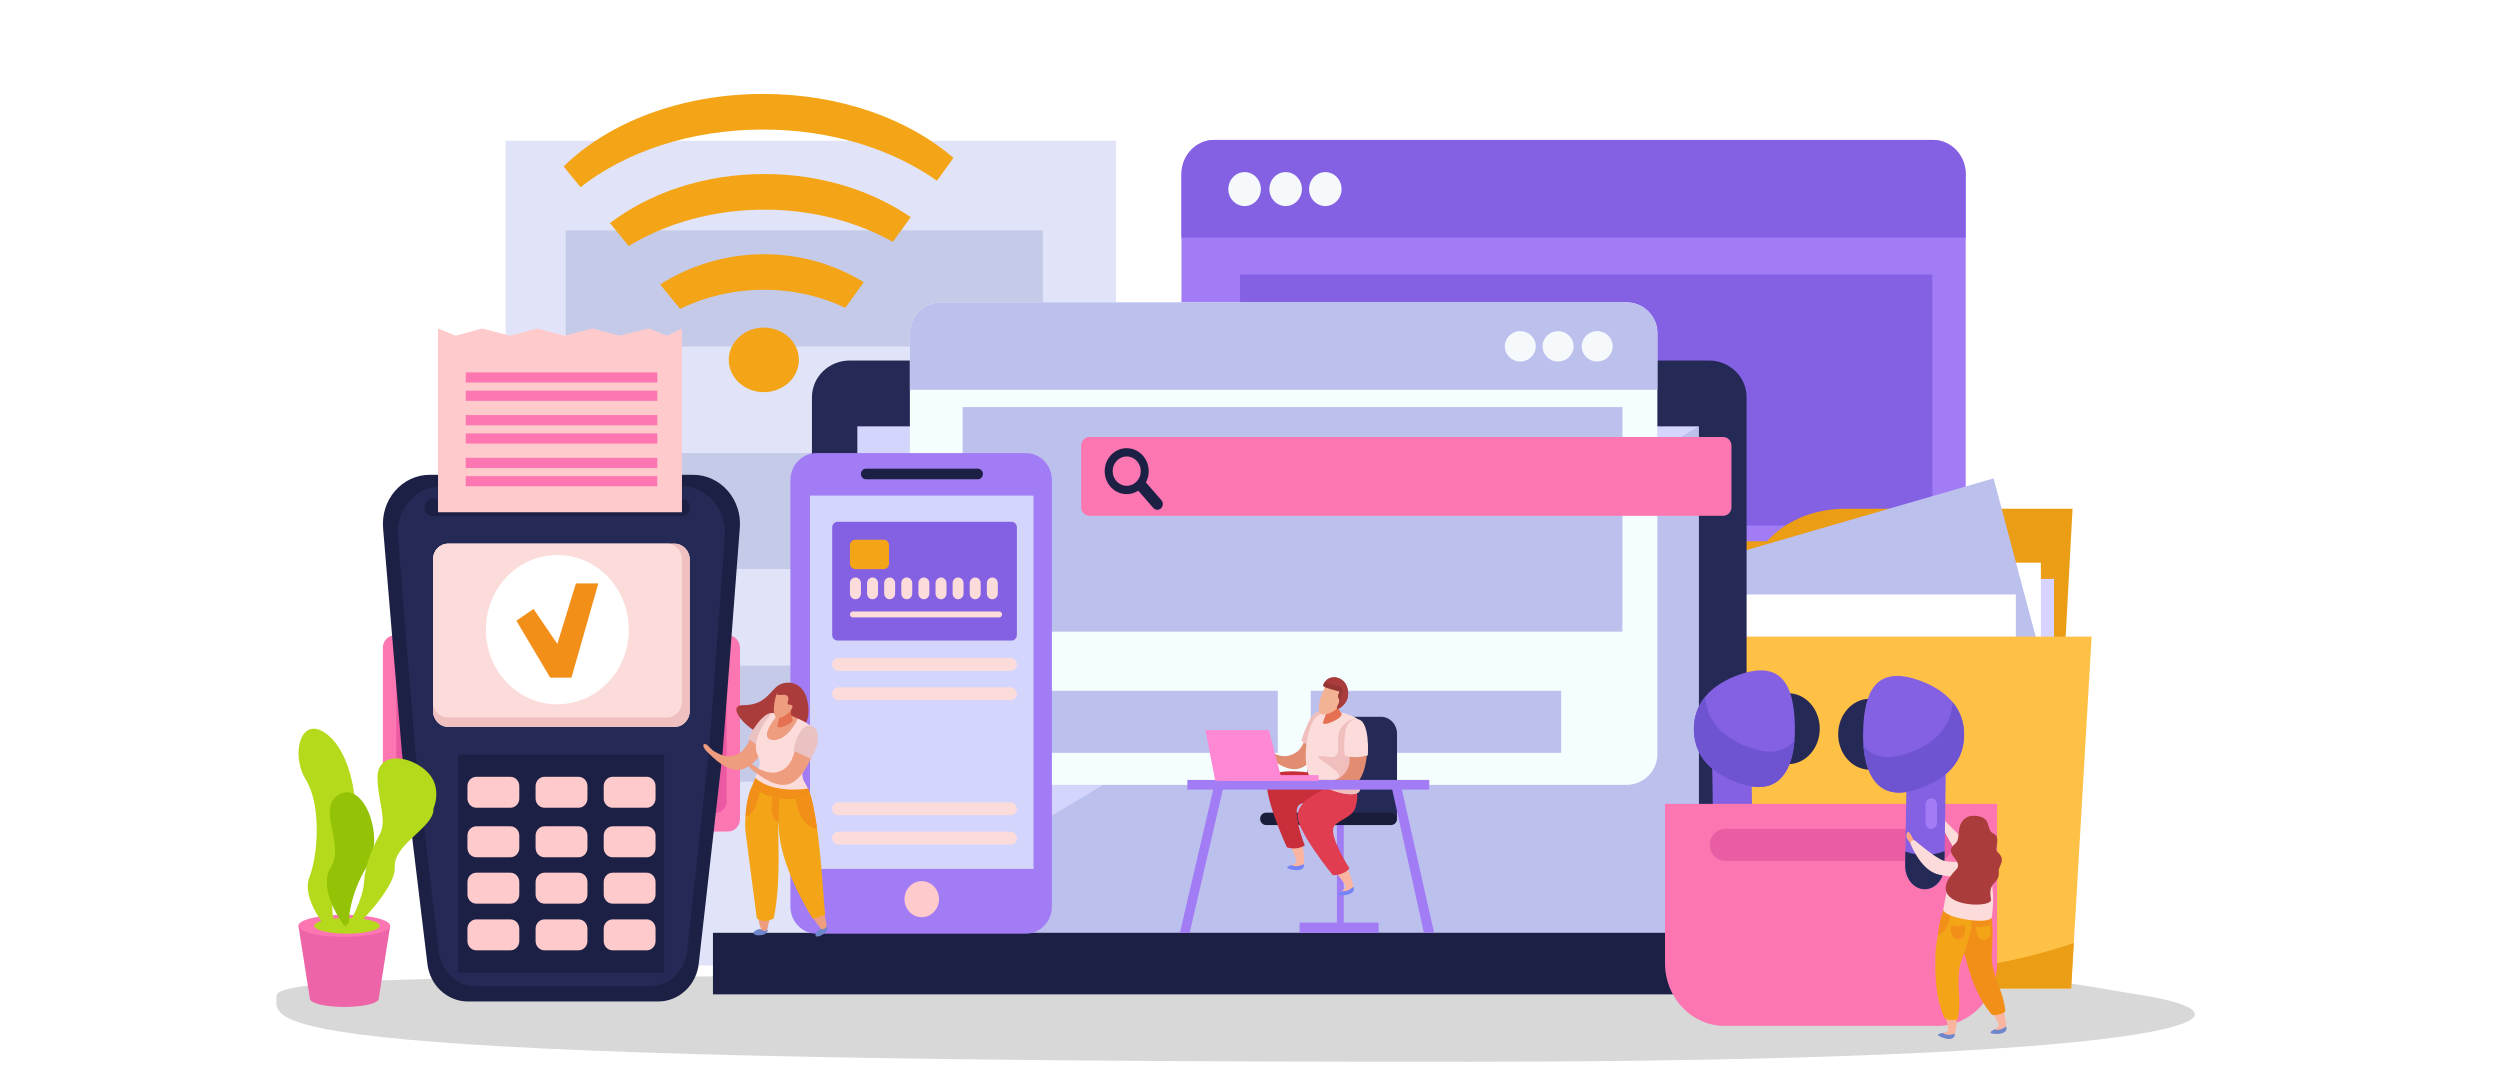 <?xml version="1.0" encoding="UTF-8"?>
<svg xmlns="http://www.w3.org/2000/svg" viewBox="0 0 890 381">
  <defs>
    <style>
      .cls-1 {
        fill: #fff;
      }

      .cls-2 {
        fill: #e67052;
      }

      .cls-3 {
        fill: #d8d8d8;
      }

      .cls-4 {
        fill: #b5d91b;
      }

      .cls-5 {
        fill: #f5feff;
      }

      .cls-6 {
        fill: #c4cae8;
      }

      .cls-7 {
        mix-blend-mode: overlay;
        opacity: .2;
      }

      .cls-8 {
        fill: #fcdcda;
      }

      .cls-9 {
        fill: #fc76b2;
      }

      .cls-10 {
        fill: #d3d5fd;
      }

      .cls-11 {
        fill: #d7d4ff;
      }

      .cls-12 {
        fill: #fe88d4;
      }

      .cls-13 {
        fill: #94c207;
      }

      .cls-14 {
        fill: #ffcacb;
      }

      .cls-15 {
        fill: #7585f8;
      }

      .cls-16 {
        fill: #eac2c1;
      }

      .cls-17 {
        fill: #bcc0ed;
      }

      .cls-18 {
        fill: #ea59a2;
      }

      .cls-19 {
        fill: #ea9d15;
      }

      .cls-20 {
        fill: #8461e2;
      }

      .cls-21 {
        fill: #efbebd;
      }

      .cls-22 {
        fill: #efc0bf;
      }

      .cls-23 {
        fill: #f28f19;
      }

      .cls-24 {
        fill: #e03d51;
      }

      .cls-25 {
        fill: #e1e4f9;
      }

      .cls-26 {
        fill: #f3b294;
      }

      .cls-27 {
        fill: #a27cf5;
      }

      .cls-28 {
        fill: #6e86cc;
      }

      .cls-29 {
        fill: #191d3a;
      }

      .cls-30 {
        fill: #f9b5a0;
      }

      .cls-31 {
        fill: none;
        isolation: isolate;
      }

      .cls-32 {
        fill: #e28c71;
      }

      .cls-33 {
        fill: #ffaa83;
      }

      .cls-34 {
        fill: #aa3c3c;
      }

      .cls-35 {
        fill: #252956;
      }

      .cls-36 {
        fill: #ed64a9;
      }

      .cls-37 {
        fill: #fec045;
      }

      .cls-38 {
        fill: #6f54d1;
      }

      .cls-39 {
        fill: #c92f3b;
      }

      .cls-40 {
        fill: #ee9d7f;
      }

      .cls-41 {
        fill: #1b2044;
      }

      .cls-42 {
        fill: #963734;
      }

      .cls-43 {
        fill: #f4a517;
      }

      .cls-44 {
        fill: #f5f9fc;
      }

      .cls-45 {
        fill: #e85da3;
      }
    </style>
  </defs>
  <g class="cls-31">
    <g id="Capa_1" data-name="Capa 1">
      <rect class="cls-1" width="890" height="381"></rect>
      <g>
        <g>
          <g>
            <path class="cls-27" d="m699.79,229.63c0,6.73-5.22,12.19-11.65,12.19h-255.89c-6.44,0-11.65-5.46-11.65-12.19V61.99c0-6.72,5.21-12.17,11.65-12.17h255.89c6.43,0,11.65,5.45,11.65,12.17v167.65Z"></path>
            <path class="cls-20" d="m688.14,49.82h-255.89c-6.44,0-11.65,5.45-11.65,12.17v22.62h279.19v-22.62c0-6.72-5.22-12.17-11.65-12.17Z"></path>
            <path class="cls-44" d="m448.86,67.32c0,3.33-2.59,6.04-5.78,6.04s-5.79-2.71-5.79-6.04,2.59-6.05,5.79-6.05,5.78,2.71,5.78,6.05Z"></path>
            <path class="cls-44" d="m463.48,67.32c0,3.33-2.58,6.04-5.79,6.04s-5.79-2.71-5.79-6.04,2.6-6.05,5.79-6.05,5.79,2.71,5.79,6.05Z"></path>
            <path class="cls-44" d="m477.59,67.32c0,3.33-2.59,6.04-5.78,6.04s-5.78-2.71-5.78-6.04,2.59-6.05,5.78-6.05,5.78,2.71,5.78,6.05Z"></path>
          </g>
          <rect class="cls-20" x="464.36" y="199.84" width="93.52" height="24.7"></rect>
          <rect class="cls-20" x="570.19" y="199.84" width="93.52" height="24.7"></rect>
          <rect class="cls-20" x="441.47" y="97.75" width="246.44" height="89.36"></rect>
        </g>
        <g>
          <rect class="cls-25" x="180.02" y="50.11" width="217.28" height="293.61"></rect>
          <rect class="cls-6" x="201.41" y="82.03" width="169.83" height="41.32"></rect>
          <rect class="cls-6" x="201.41" y="236.97" width="170.78" height="41.32"></rect>
          <rect class="cls-6" x="201.41" y="161.27" width="170.78" height="41.31"></rect>
        </g>
        <path class="cls-3" d="m760.83,353.99c55.31,8.64,6.24,23.85-237.62,24-442.1.27-424.76-13.45-424.76-23.51s166.51-5.1,410.36-8.26c214.7-2.79,219.16,2.64,252.01,7.78Z"></path>
        <g>
          <path class="cls-1" d="m398.69,275.06h.56v2.09h.98v.49h-1.55v-2.59Z"></path>
          <path class="cls-1" d="m402.76,276.32c0,.85-.49,1.36-1.21,1.36s-1.16-.58-1.16-1.31c0-.77.47-1.35,1.2-1.35s1.17.59,1.17,1.31Zm-1.79.03c0,.51.23.86.6.86s.59-.37.59-.88c0-.46-.21-.86-.6-.86s-.6.38-.6.88Z"></path>
          <path class="cls-1" d="m403.72,276.98l-.18.66h-.58l.76-2.59h.73l.77,2.59h-.6l-.19-.66h-.71Zm.63-.44l-.15-.55c-.04-.15-.09-.34-.12-.5h0c-.04.15-.07.35-.11.5l-.14.55h.55Z"></path>
          <path class="cls-1" d="m405.63,275.09c.2-.03.47-.05.76-.05.47,0,.77.09,1.01.28.26.2.42.52.42.97,0,.5-.17.84-.41,1.05-.26.23-.66.33-1.14.33-.29,0-.5-.02-.64-.04v-2.54Zm.56,2.11s.13.01.19.01c.51,0,.84-.29.84-.91,0-.54-.3-.82-.78-.82-.13,0-.21.01-.25.02v1.69Z"></path>
          <path class="cls-1" d="m408.82,275.06v2.59h-.56v-2.59h.56Z"></path>
          <path class="cls-1" d="m409.38,277.64v-2.59h.65l.51.95c.15.27.29.59.41.89h0c-.04-.34-.05-.69-.05-1.08v-.76h.52v2.59h-.59l-.53-1c-.15-.27-.31-.61-.43-.91h-.01c.02.35.02.71.02,1.13v.78h-.52Z"></path>
          <path class="cls-1" d="m414.05,277.52c-.17.06-.5.15-.83.15-.45,0-.78-.12-1-.35-.23-.22-.35-.56-.35-.94,0-.86.6-1.35,1.41-1.35.32,0,.56.07.68.13l-.12.47c-.13-.06-.3-.11-.58-.11-.47,0-.82.28-.82.84s.32.85.78.85c.13,0,.23-.02.28-.04v-.54h-.38v-.46h.92v1.36Z"></path>
          <path class="cls-1" d="m414.47,277.33c0-.21.14-.36.33-.36s.33.15.33.36-.13.35-.33.35-.33-.15-.33-.35Z"></path>
          <path class="cls-1" d="m415.42,277.33c0-.21.14-.36.33-.36s.33.15.33.36-.13.35-.33.35c-.19,0-.33-.15-.33-.35Z"></path>
          <path class="cls-1" d="m416.38,277.33c0-.21.14-.36.33-.36s.33.15.33.36-.13.35-.33.35-.33-.15-.33-.35Z"></path>
        </g>
        <g>
          <polygon class="cls-19" points="729.65 317.93 500.82 317.93 493.82 192.68 736.65 192.68 729.65 317.93"></polygon>
          <path class="cls-19" d="m622.35,209.54c0,15.7,15.4,28.43,34.41,28.43l77.97.72,3.1-57.57h-81.07c-19,0-34.41,12.73-34.41,28.42Z"></path>
          <rect class="cls-11" x="499.24" y="206.09" width="231.99" height="98.91"></rect>
          <polygon class="cls-11" points="496.21 310.55 714.78 310.55 714.78 211.63 490.1 209.91 496.21 310.55"></polygon>
          <rect class="cls-1" x="499.02" y="200.31" width="227.53" height="98.91"></rect>
          <polygon class="cls-17" points="515.85 329.25 735.07 265.59 709.72 170.29 490.49 233.95 515.85 329.25"></polygon>
          <rect class="cls-1" x="500.64" y="211.63" width="216.99" height="98.91"></rect>
          <path class="cls-37" d="m491.4,226.64l-1.29-23.13h84.55c17.53,0,32.11,9.96,35.25,23.13h134.71l-7.29,125.25h-238.71l-5.29-90.8h0v-.09s-2-34.36-2-34.36h.08Z"></path>
          <path class="cls-19" d="m490.1,203.52h13.18c-.34,3.42-.56,6.87-.56,10.35,0,73.27,75.56,132.67,168.77,132.67,23.73,0,46.29-3.86,66.77-10.81l-.94,16.17h-238.71l-5.29-90.8v-.09s-2-34.36-2-34.36h.08l-1.29-23.13Z"></path>
        </g>
        <g>
          <path class="cls-35" d="m621.79,329.97c0,7.21-6.01,13.06-13.4,13.06h-305.92c-7.4,0-13.42-5.85-13.42-13.06v-188.54c0-7.23,6.01-13.08,13.42-13.08h305.92c7.4,0,13.4,5.85,13.4,13.08v188.54Z"></path>
          <rect class="cls-10" x="305.21" y="151.78" width="299.52" height="180.3"></rect>
          <polygon class="cls-17" points="604.73 332.08 305.21 332.08 604.73 151.78 604.73 151.78 604.73 332.08"></polygon>
          <rect class="cls-41" x="253.81" y="332.08" width="399.73" height="21.91"></rect>
        </g>
        <g>
          <g>
            <path class="cls-5" d="m323.92,268.53c0,6.02,4.98,10.89,11.1,10.89h243.9c6.13,0,11.1-4.87,11.1-10.89V118.53c0-6.02-4.97-10.9-11.1-10.9h-243.9c-6.13,0-11.1,4.88-11.1,10.9v150Z"></path>
            <path class="cls-17" d="m335.02,107.63h243.9c6.13,0,11.1,4.88,11.1,10.9v20.24h-266.11v-20.24c0-6.02,4.98-10.9,11.1-10.9Z"></path>
            <path class="cls-44" d="m563.1,123.3c0,2.99,2.47,5.4,5.51,5.4s5.52-2.42,5.52-5.4-2.47-5.42-5.52-5.42-5.51,2.42-5.51,5.42Z"></path>
            <path class="cls-44" d="m549.16,123.3c0,2.99,2.46,5.4,5.52,5.4s5.51-2.42,5.51-5.4-2.47-5.42-5.51-5.42-5.52,2.42-5.52,5.42Z"></path>
            <path class="cls-44" d="m535.71,123.3c0,2.99,2.47,5.4,5.51,5.4s5.51-2.42,5.51-5.4-2.47-5.42-5.51-5.42-5.51,2.42-5.51,5.42Z"></path>
          </g>
          <rect class="cls-17" x="466.63" y="245.92" width="89.13" height="22.09"></rect>
          <rect class="cls-17" x="365.76" y="245.92" width="89.14" height="22.09"></rect>
          <rect class="cls-17" x="342.69" y="144.92" width="234.89" height="79.96"></rect>
        </g>
        <g>
          <path class="cls-9" d="m616.4,180.55c0,1.69-1.32,3.07-2.94,3.07h-225.63c-1.62,0-2.94-1.38-2.94-3.07v-21.91c0-1.69,1.32-3.07,2.94-3.07h225.63c1.62,0,2.94,1.38,2.94,3.07v21.91Z"></path>
          <g>
            <path class="cls-41" d="m408.94,167.73c0,4.52-3.51,8.18-7.84,8.18s-7.83-3.66-7.83-8.18,3.51-8.18,7.83-8.18,7.84,3.66,7.84,8.18Z"></path>
            <path class="cls-41" d="m413.46,178.07c.72.84.66,2.12-.14,2.88h0c-.79.75-2.03.69-2.76-.14l-6.15-7.06c-.72-.84-.67-2.12.13-2.88h0c.79-.76,2.03-.7,2.76.14l6.16,7.06Z"></path>
            <path class="cls-9" d="m406.11,167.73c0,2.88-2.24,5.22-5,5.22s-5-2.34-5-5.22,2.24-5.23,5-5.23,5,2.34,5,5.23Z"></path>
          </g>
        </g>
        <g>
          <g>
            <rect class="cls-27" x="475.94" y="290.9" width="2.43" height="38.74"></rect>
            <path class="cls-35" d="m491.57,255.17h-20.41c-3.19,0-5.78,2.7-5.78,6.03v29.7h31.96v-29.7c0-3.33-2.58-6.03-5.78-6.03Z"></path>
            <path class="cls-29" d="m497.35,291.51c0,1.22-.95,2.21-2.12,2.21h-44.51c-1.17,0-2.12-.99-2.12-2.21h0c0-1.22.95-2.21,2.12-2.21h44.51c1.17,0,2.12.99,2.12,2.21h0Z"></path>
            <rect class="cls-27" x="462.65" y="328.44" width="28.11" height="3.65"></rect>
          </g>
          <path class="cls-32" d="m471.39,253.69c-.8-.31-3.37-.3-4.55,1.92-1.58,2.98-1.67,9.9-5.52,12.31-3.86,2.41-6.51.85-8.41.05-1.9-.8-2.3-2.06-3.45-2.39-1.16-.33-1.48,1.11,1.27,3.16,1.31.98,7.27,6.64,12.37,4.67,6.69-2.59,13.07-17.91,8.29-19.71Z"></path>
          <g>
            <g>
              <path class="cls-30" d="m455.21,291.96c1.85,4.91,5.61,11.13,6.32,14.57.12.54.07.76-1.64,1.45-1.72.68.11,1.57,3.16,1.26,3.05-.32-.31-14.89-2.59-21.67-1.99-5.92-7.4-1.3-5.25,4.39Z"></path>
              <path class="cls-15" d="m464.2,307.64s-2.54,1.38-4.31.33c0,0-2.96.68-.99,1.34,1.97.66,5.68,1.04,5.29-1.67Z"></path>
            </g>
            <path class="cls-39" d="m473.34,276.19s-20.05-4.39-22.07,1.36c-1.8,5.16,6.86,24.1,6.86,24.1,0,0,3.39,1.25,6.37-.69,0,0-4.61-11.69-2.17-14.24,2.91-3.05,16.29,2.67,16.29,2.67l-3.24-10.12-2.03-3.07Z"></path>
          </g>
          <g>
            <path class="cls-30" d="m469.26,302.96c2.99,4.24,8.16,9.24,9.7,12.38.24.5.25.72-1.23,1.83-1.49,1.12.49,1.5,3.35.37,2.88-1.13-3.96-14.31-7.83-20.24-3.39-5.18-7.47.73-4,5.65Z"></path>
            <path class="cls-15" d="m481.81,315.7s-2.13,2.02-4.08,1.48c0,0-2.69,1.46-.63,1.57,2.07.11,5.75-.52,4.71-3.05Z"></path>
          </g>
          <path class="cls-24" d="m473.23,280.35s-10.81,3.66-11.34,9.75c-.47,5.47,12.57,21.44,12.57,21.44,0,0,3.58.3,5.97-2.39,0,0-7.06-10.91-5.69-14.58.96-2.56,6.81-3.35,7.87-7.31,2.5-9.4-3.78-7.99-3.78-7.99l-5.6,1.07Z"></path>
          <path class="cls-21" d="m471.71,253.3s-3.13-1.6-5.55,3.19c-2.42,4.79-2.83,7.23-2.83,7.23,0,0,2.41,2.5,7.69,3.1,0,0,5.4-11.92.69-13.52Z"></path>
          <path class="cls-8" d="m484.04,279.95s.02,0,.02-.01c0,0-.02,0-.02.01-.03-.15-.06-.29-.08-.44h0c-.88-5.82-1.66-9.52.64-14.99,3.31-7.84-2.55-9.52-6.1-10.63-3.55-1.11-9.57-1.75-11.89,4.68-1.68,4.64-2.42,11.21-1.13,16.19,1.46,5.65,20.46,11.66,18.57,5.19Z"></path>
          <path class="cls-2" d="m477.2,248.88s-1.72,2.85.13,4.72c1.9,1.91-6.74,5.38-6.33,3.64.52-2.24,1.8-3.45,1.03-6.21l5.17-2.15Z"></path>
          <path class="cls-26" d="m473.27,242.57c-2.06,1.59-5,9.37-3.26,11.39.77.87,4.36.45,6.98-2.8,1.07-1.33,2.52-3.9,1.43-6.82-.49-1.32-2.75-3.62-5.15-1.77Z"></path>
          <path class="cls-42" d="m471.26,243.3c-.52.96-.43,1.21,2.42,2.03,2.85.84,3.37.7,2.98,1.38-1.12,2.01,1,1.86-.35,4.26-1.36,2.4,1.26,1.17,2.57-.77.26-.39,1.71-2.27.67-5.6-1.23-3.89-6.35-4.8-8.3-1.3Z"></path>
          <path class="cls-34" d="m479.56,244.6c1.13,3.09-.41,5.21-.67,5.6-.98,1.44-2.68,2.52-2.91,1.94-.28-.71,1.61-.72,1.3-2.57-.32-1.84.85-2.09.77-3.67-.09-1.59-1.23-1.43-4.44-2.38-1.31-.38-1.49-.95-1.27-1.49,2.33-1.89,6.03-.69,7.23,2.56Z"></path>
          <path class="cls-21" d="m483.95,279.51c.03.15.05.29.08.44,0-.01.02-.01.02-.01,0,0-.02,0-.02.01,1.46,5-9.56,2.54-15.31-1.44-.39-1.93,4.47-.34,6.79-1.07,5.35-1.7-8.87-8.07-5.92-8.27,3.18-.21,6.94,2.01,6.78-2.82-.15-4.82.07-6.7,2.5-8.82,4.96-4.32,7.39,1.66,6.38,4.95-.16.63-.36,1.3-.68,2.04-2.3,5.47-1.51,9.17-.64,14.99Z"></path>
          <path class="cls-32" d="m482.51,256.8c-.86.1-3.16,1.28-3.28,3.82-.15,3.39,2.69,9.65.24,13.59-2.46,3.94-5.47,3.77-7.52,3.92-2.05.15-2.94-.78-4.12-.55-1.18.23-.86,1.68,2.47,2.25,1.6.27,9.33,2.61,13.08-1.52,4.9-5.41,4.16-22.1-.89-21.52Z"></path>
          <g>
            <rect class="cls-27" x="422.69" y="277.65" width="86.13" height="3.45"></rect>
            <polygon class="cls-27" points="423.52 332.08 420.04 332.08 432.62 278 435.85 278.83 423.52 332.08"></polygon>
            <polygon class="cls-27" points="510.55 332.08 506.91 332.08 495.11 278.74 498.36 277.95 510.55 332.08"></polygon>
          </g>
          <g>
            <rect class="cls-12" x="436.02" y="275.94" width="33.42" height="2.06"></rect>
            <polygon class="cls-12" points="456.43 278 432.63 278 429.13 259.93 451.73 259.93 456.43 278"></polygon>
          </g>
          <path class="cls-8" d="m482.9,256.05s-3.47-.31-4.06,5.07c-.59,5.38-.13,7.81-.13,7.81,0,0,3.11,1.42,8.25-.02,0,0,.89-13.15-4.05-12.86Z"></path>
        </g>
        <g>
          <path class="cls-9" d="m263.43,291.58c0,2.45-1.9,4.44-4.24,4.44h-118.64c-2.34,0-4.24-1.99-4.24-4.44v-60.98c0-2.45,1.9-4.43,4.24-4.43h118.64c2.34,0,4.24,1.98,4.24,4.43v60.98Z"></path>
          <path class="cls-18" d="m258.65,285.29c0,2.26-1.76,4.1-3.92,4.1h-109.73c-2.17,0-3.92-1.84-3.92-4.1v-56.4c0-2.26,1.75-4.1,3.92-4.1h109.73c2.16,0,3.92,1.83,3.92,4.1v56.4Z"></path>
          <path class="cls-41" d="m136.4,188.34l6.69,79.61,9.04,74.99c.78,7.73,7.03,13.59,14.46,13.59h67.71c7.48,0,13.75-5.93,14.48-13.71l8.47-74.88,6.1-79.75c.97-10.27-6.76-19.17-16.63-19.17h-93.69c-9.93,0-17.67,8.99-16.62,19.31h0Z"></path>
          <path class="cls-35" d="m141.67,191.45l6.13,75.59,8.29,71.21c.72,7.34,6.44,12.91,13.26,12.91h62.07c6.86,0,12.6-5.63,13.27-13.02l7.76-71.09,5.59-75.72c.89-9.75-6.19-18.2-15.25-18.2h-85.89c-9.1,0-16.2,8.54-15.24,18.33h0Z"></path>
          <path class="cls-8" d="m245.55,253.1c0,3.14-2.41,5.68-5.38,5.68h-80.62c-2.97,0-5.38-2.54-5.38-5.68v-53.88c0-3.13,2.4-5.67,5.38-5.67h80.62c2.97,0,5.38,2.54,5.38,5.67v53.88Z"></path>
          <path class="cls-22" d="m245.55,253.1c0,3.14-2.41,5.68-5.38,5.68h-80.62c-2.97,0-5.38-2.54-5.38-5.68v-53.88c0-3.13,2.4-5.67,5.38-5.67h80.62c2.97,0,5.38,2.54,5.38,5.67v53.88Z"></path>
          <path class="cls-8" d="m242.72,250.01c0,2.97-2.33,5.38-5.21,5.38h-78.12c-2.88,0-5.21-2.41-5.21-5.38v-51.08c0-2.97,2.33-5.37,5.21-5.37h78.12c2.88,0,5.21,2.4,5.21,5.37v51.08Z"></path>
          <path class="cls-41" d="m245.71,180.67c0,1.73-1.33,3.12-2.98,3.12h-88.63c-1.65,0-2.98-1.4-2.98-3.12h0c0-1.72,1.34-3.12,2.98-3.12h88.63c1.65,0,2.98,1.4,2.98,3.12h0Z"></path>
          <polygon class="cls-14" points="242.72 182.32 155.95 182.32 155.95 116.99 162.27 119.58 171.56 116.99 181.63 119.58 191.29 116.99 200.98 119.58 210.89 116.99 220.49 119.58 230.86 116.99 237.68 119.58 242.72 116.99 242.72 182.32"></polygon>
          <polygon class="cls-14" points="242.72 182.32 155.95 182.32 155.95 116.99 162.27 119.58 171.56 116.99 181.63 119.58 191.29 116.99 200.98 119.58 210.89 116.99 220.49 119.58 230.86 116.99 237.68 119.58 242.72 116.99 242.72 182.32"></polygon>
          <rect class="cls-9" x="165.8" y="132.57" width="68.2" height="3.62"></rect>
          <rect class="cls-9" x="165.8" y="139.08" width="68.2" height="3.62"></rect>
          <rect class="cls-9" x="165.8" y="147.77" width="68.2" height="3.63"></rect>
          <rect class="cls-9" x="165.8" y="154.29" width="68.2" height="3.62"></rect>
          <rect class="cls-9" x="165.8" y="162.98" width="68.2" height="3.62"></rect>
          <rect class="cls-9" x="165.8" y="169.5" width="68.2" height="3.62"></rect>
          <rect class="cls-41" x="163.11" y="268.64" width="73.33" height="77.58"></rect>
          <g>
            <path class="cls-14" d="m184.87,284.25c0,1.83-1.42,3.31-3.16,3.31h-12.13c-1.75,0-3.17-1.48-3.17-3.31v-4.41c0-1.82,1.41-3.3,3.17-3.3h12.13c1.74,0,3.16,1.49,3.16,3.3v4.41Z"></path>
            <path class="cls-14" d="m209.13,284.25c0,1.83-1.42,3.31-3.17,3.31h-12.12c-1.75,0-3.17-1.48-3.17-3.31v-4.41c0-1.82,1.42-3.3,3.17-3.3h12.12c1.75,0,3.17,1.49,3.17,3.3v4.41Z"></path>
            <path class="cls-14" d="m233.38,284.25c0,1.83-1.42,3.31-3.16,3.31h-12.13c-1.75,0-3.17-1.48-3.17-3.31v-4.41c0-1.82,1.42-3.3,3.17-3.3h12.13c1.75,0,3.16,1.49,3.16,3.3v4.41Z"></path>
            <path class="cls-14" d="m184.87,301.88c0,1.82-1.42,3.31-3.16,3.31h-12.13c-1.75,0-3.17-1.48-3.17-3.31v-4.41c0-1.83,1.41-3.31,3.17-3.31h12.13c1.74,0,3.16,1.48,3.16,3.31v4.41Z"></path>
            <path class="cls-14" d="m209.13,301.88c0,1.82-1.42,3.31-3.17,3.31h-12.12c-1.75,0-3.17-1.48-3.17-3.31v-4.41c0-1.83,1.42-3.31,3.17-3.31h12.12c1.75,0,3.17,1.48,3.17,3.31v4.41Z"></path>
            <path class="cls-14" d="m233.38,301.88c0,1.82-1.42,3.31-3.16,3.31h-12.13c-1.75,0-3.17-1.48-3.17-3.31v-4.41c0-1.83,1.42-3.31,3.17-3.31h12.13c1.75,0,3.16,1.48,3.16,3.31v4.41Z"></path>
            <path class="cls-14" d="m184.87,318.4c0,1.82-1.42,3.3-3.16,3.3h-12.13c-1.75,0-3.17-1.49-3.17-3.3v-4.41c0-1.83,1.41-3.31,3.17-3.31h12.13c1.74,0,3.16,1.48,3.16,3.31v4.41Z"></path>
            <path class="cls-14" d="m209.13,318.4c0,1.82-1.42,3.3-3.17,3.3h-12.12c-1.75,0-3.17-1.49-3.17-3.3v-4.41c0-1.83,1.42-3.31,3.17-3.31h12.12c1.75,0,3.17,1.48,3.17,3.31v4.41Z"></path>
            <path class="cls-14" d="m233.38,318.4c0,1.82-1.42,3.3-3.16,3.3h-12.13c-1.75,0-3.17-1.49-3.17-3.3v-4.41c0-1.83,1.42-3.31,3.17-3.31h12.13c1.75,0,3.16,1.48,3.16,3.31v4.41Z"></path>
            <path class="cls-14" d="m184.87,335.02c0,1.82-1.42,3.3-3.16,3.3h-12.13c-1.75,0-3.17-1.48-3.17-3.3v-4.41c0-1.83,1.41-3.31,3.17-3.31h12.13c1.74,0,3.16,1.48,3.16,3.31v4.41Z"></path>
            <path class="cls-14" d="m209.13,335.02c0,1.82-1.42,3.3-3.17,3.3h-12.12c-1.75,0-3.17-1.48-3.17-3.3v-4.41c0-1.83,1.42-3.31,3.17-3.31h12.12c1.75,0,3.17,1.48,3.17,3.31v4.41Z"></path>
            <path class="cls-14" d="m233.38,335.02c0,1.82-1.42,3.3-3.16,3.3h-12.13c-1.75,0-3.17-1.48-3.17-3.3v-4.41c0-1.83,1.42-3.31,3.17-3.31h12.13c1.75,0,3.16,1.48,3.16,3.31v4.41Z"></path>
          </g>
          <path class="cls-7" d="m180.69,325.83c-10.96,0-21.48-1.94-31.29-5.46l2.72,22.58c.78,7.73,7.03,13.59,14.46,13.59h67.71c7.48,0,13.75-5.93,14.48-13.71l6.04-53.44c-17.65,22.26-44.3,36.44-74.13,36.44Z"></path>
          <path class="cls-1" d="m223.85,224.15c0,14.68-11.39,26.58-25.44,26.58s-25.44-11.9-25.44-26.58,11.39-26.58,25.44-26.58,25.44,11.9,25.44,26.58Z"></path>
          <polygon class="cls-23" points="183.82 220.96 195.88 241.25 203.44 241.25 213 207.7 205.03 207.7 198.41 229.24 189.94 216.77 183.82 220.96"></polygon>
          <polygon class="cls-7" points="155.95 182.32 242.72 151.68 242.72 182.32 155.95 182.32"></polygon>
        </g>
        <g>
          <path class="cls-27" d="m374.48,322.71c0,5.34-4.14,9.67-9.25,9.67h-74.6c-5.1,0-9.25-4.33-9.25-9.67v-151.74c0-5.34,4.15-9.67,9.25-9.67h74.6c5.11,0,9.25,4.33,9.25,9.67v151.74Z"></path>
          <rect class="cls-10" x="288.36" y="176.43" width="79.56" height="132.9"></rect>
          <path class="cls-14" d="m334.28,320.11c0,3.54-2.75,6.41-6.14,6.41s-6.14-2.86-6.14-6.41,2.75-6.42,6.14-6.42,6.14,2.87,6.14,6.42Z"></path>
          <g>
            <g>
              <path class="cls-20" d="m362.01,226.05c0,1.09-.85,1.98-1.9,1.98h-61.95c-1.05,0-1.9-.89-1.9-1.98v-38.31c0-1.1.85-1.99,1.9-1.99h61.95c1.05,0,1.9.89,1.9,1.99v38.31Z"></path>
              <path class="cls-43" d="m316.5,200.62c0,1.09-.85,1.98-1.9,1.98h-10.12c-1.05,0-1.9-.89-1.9-1.98v-6.5c0-1.09.85-1.98,1.9-1.98h10.12c1.05,0,1.9.89,1.9,1.98v6.5Z"></path>
            </g>
            <path class="cls-8" d="m356.74,218.74c0,.58-.45,1.06-1.01,1.06h-52.12c-.56,0-1.02-.47-1.02-1.06h0c0-.58.46-1.06,1.02-1.06h52.12c.56,0,1.01.48,1.01,1.06h0Z"></path>
            <path class="cls-8" d="m306.49,211.29c0,1.13-.87,2.04-1.95,2.04h0c-1.08,0-1.96-.91-1.96-2.04v-3.67c0-1.13.87-2.04,1.96-2.04h0c1.08,0,1.95.91,1.95,2.04v3.67Z"></path>
            <path class="cls-8" d="m312.58,211.29c0,1.13-.87,2.04-1.95,2.04h0c-1.08,0-1.95-.91-1.95-2.04v-3.67c0-1.13.87-2.04,1.95-2.04h0c1.08,0,1.95.91,1.95,2.04v3.67Z"></path>
            <path class="cls-8" d="m318.67,211.29c0,1.13-.87,2.04-1.95,2.04h0c-1.08,0-1.95-.91-1.95-2.04v-3.67c0-1.13.87-2.04,1.95-2.04h0c1.08,0,1.95.91,1.95,2.04v3.67Z"></path>
            <path class="cls-8" d="m324.76,211.29c0,1.13-.88,2.04-1.95,2.04h0c-1.08,0-1.95-.91-1.95-2.04v-3.67c0-1.13.87-2.04,1.95-2.04h0c1.08,0,1.95.91,1.95,2.04v3.67Z"></path>
            <path class="cls-8" d="m330.85,211.29c0,1.13-.88,2.04-1.95,2.04h0c-1.08,0-1.95-.91-1.95-2.04v-3.67c0-1.13.87-2.04,1.95-2.04h0c1.08,0,1.95.91,1.95,2.04v3.67Z"></path>
            <path class="cls-8" d="m336.95,211.29c0,1.13-.88,2.04-1.95,2.04h0c-1.07,0-1.95-.91-1.95-2.04v-3.67c0-1.13.88-2.04,1.95-2.04h0c1.08,0,1.95.91,1.95,2.04v3.67Z"></path>
            <path class="cls-8" d="m343.03,211.29c0,1.13-.87,2.04-1.95,2.04h0c-1.08,0-1.95-.91-1.95-2.04v-3.67c0-1.13.87-2.04,1.95-2.04h0c1.08,0,1.95.91,1.95,2.04v3.67Z"></path>
            <path class="cls-8" d="m349.12,211.29c0,1.13-.88,2.04-1.95,2.04h0c-1.07,0-1.95-.91-1.95-2.04v-3.67c0-1.13.88-2.04,1.95-2.04h0c1.08,0,1.95.91,1.95,2.04v3.67Z"></path>
            <path class="cls-8" d="m355.22,211.29c0,1.13-.88,2.04-1.95,2.04h0c-1.08,0-1.95-.91-1.95-2.04v-3.67c0-1.13.88-2.04,1.95-2.04h0c1.07,0,1.95.91,1.95,2.04v3.67Z"></path>
          </g>
          <polygon class="cls-7" points="367.92 309.33 288.36 309.33 367.92 176.43 367.92 176.43 367.92 309.33"></polygon>
          <path class="cls-8" d="m362.01,236.53c0,1.26-.99,2.29-2.19,2.29h-61.37c-1.21,0-2.19-1.02-2.19-2.29h0c0-1.27.98-2.29,2.19-2.29h61.37c1.2,0,2.19,1.02,2.19,2.29h0Z"></path>
          <path class="cls-8" d="m362.01,246.98c0,1.27-.99,2.29-2.19,2.29h-61.37c-1.21,0-2.19-1.03-2.19-2.29h0c0-1.26.98-2.28,2.19-2.28h61.37c1.2,0,2.19,1.02,2.19,2.28h0Z"></path>
          <path class="cls-8" d="m362.01,287.91c0,1.26-.99,2.29-2.19,2.29h-61.37c-1.21,0-2.19-1.03-2.19-2.29h0c0-1.26.98-2.28,2.19-2.28h61.37c1.2,0,2.19,1.02,2.19,2.28h0Z"></path>
          <path class="cls-8" d="m362.01,298.36c0,1.26-.99,2.28-2.19,2.28h-61.37c-1.21,0-2.19-1.02-2.19-2.28h0c0-1.26.98-2.29,2.19-2.29h61.37c1.2,0,2.19,1.02,2.19,2.29h0Z"></path>
          <path class="cls-41" d="m349.91,168.73c0,1.05-.81,1.9-1.81,1.9h-39.79c-1,0-1.82-.85-1.82-1.9h0c0-1.04.81-1.89,1.82-1.89h39.79c1,0,1.81.85,1.81,1.89h0Z"></path>
          <path class="cls-7" d="m307.53,194.49c0,.59-.46,1.07-1.02,1.07h-1.22c-.56,0-1.02-.48-1.02-1.07h0c0-.59.45-1.06,1.02-1.06h1.22c.56,0,1.02.48,1.02,1.06h0Z"></path>
          <path class="cls-7" d="m311.6,194.49c0,.59-.45,1.07-1.02,1.07h-1.22c-.56,0-1.02-.48-1.02-1.07h0c0-.59.45-1.06,1.02-1.06h1.22c.57,0,1.02.48,1.02,1.06h0Z"></path>
          <path class="cls-7" d="m307.53,197.47c0,.59-.46,1.07-1.02,1.07h-1.22c-.56,0-1.02-.48-1.02-1.07h0c0-.58.45-1.06,1.02-1.06h1.22c.56,0,1.02.48,1.02,1.06h0Z"></path>
          <path class="cls-7" d="m311.6,197.47c0,.59-.45,1.07-1.02,1.07h-1.22c-.56,0-1.02-.48-1.02-1.07h0c0-.58.45-1.06,1.02-1.06h1.22c.57,0,1.02.48,1.02,1.06h0Z"></path>
          <path class="cls-7" d="m307.53,200.7c0,.59-.46,1.07-1.02,1.07h-1.22c-.56,0-1.02-.48-1.02-1.07h0c0-.59.45-1.06,1.02-1.06h1.22c.56,0,1.02.48,1.02,1.06h0Z"></path>
          <path class="cls-7" d="m311.6,200.7c0,.59-.45,1.07-1.02,1.07h-1.22c-.56,0-1.02-.48-1.02-1.07h0c0-.59.45-1.06,1.02-1.06h1.22c.57,0,1.02.48,1.02,1.06h0Z"></path>
          <path class="cls-7" d="m315.36,194.49c0,.59-.45,1.07-1.02,1.07h-1.22c-.56,0-1.01-.48-1.01-1.07h0c0-.59.45-1.06,1.01-1.06h1.22c.57,0,1.02.48,1.02,1.06h0Z"></path>
          <path class="cls-7" d="m315.36,197.47c0,.59-.45,1.07-1.02,1.07h-1.22c-.56,0-1.01-.48-1.01-1.07h0c0-.58.45-1.06,1.01-1.06h1.22c.57,0,1.02.48,1.02,1.06h0Z"></path>
          <path class="cls-7" d="m315.36,200.7c0,.59-.45,1.07-1.02,1.07h-1.22c-.56,0-1.01-.48-1.01-1.07h0c0-.59.45-1.06,1.01-1.06h1.22c.57,0,1.02.48,1.02,1.06h0Z"></path>
        </g>
        <g>
          <path class="cls-36" d="m134.82,355.53c0,1.63-5.48,2.94-12.25,2.94s-12.25-1.31-12.25-2.94,5.48-2.93,12.25-2.93,12.25,1.31,12.25,2.93Z"></path>
          <polygon class="cls-36" points="106.23 329.58 110.32 355.53 134.82 355.53 138.91 329.58 106.23 329.58"></polygon>
          <path class="cls-9" d="m138.91,329.58c0,2.17-7.32,3.92-16.34,3.92s-16.34-1.75-16.34-3.92,7.32-3.91,16.34-3.91,16.34,1.75,16.34,3.91Z"></path>
          <path class="cls-4" d="m135.18,329.58c0,1.54-5.22,2.8-11.66,2.8s-11.66-1.26-11.66-2.8,5.23-2.79,11.66-2.79,11.66,1.25,11.66,2.79Z"></path>
          <path class="cls-4" d="m116.83,330.98s-9.78-10.8-6.66-18.79c3.11-8,4.24-25.7-1.35-34.73-5.59-9.04-1.61-23.94,8.16-15.59,9.78,8.34,11.93,31.76,6.78,38.87-5.15,7.11-7.24,26.17-3.67,29.91l-3.25.33Z"></path>
          <path class="cls-13" d="m122.57,329.58s-9.85-12.77-4.74-20.96c5.11-8.19-5.66-21.56,3.24-25.95,8.9-4.39,15.93,15.96,9.84,25.35-6.09,9.38-7.57,20.96-6.13,21.56h-2.21Z"></path>
          <path class="cls-4" d="m154.29,287.91s3.66-7.95-2.74-13.64c-6.4-5.7-17.27-6.54-17.15,2.6.13,9.13,3.7,15.04.61,20.53-3.09,5.49-5.12,11.57-5.42,16.81-.3,5.24-5.02,15.59-7.11,15.6l1.99,2.25s16.64-15.37,16.07-23.45c-.57-8.08,14.26-14.24,13.76-20.7Z"></path>
        </g>
        <g>
          <g>
            <path class="cls-20" d="m623.97,306.1c.07,4.63-3,8.43-6.85,8.49h0c-3.85.06-7.03-3.64-7.09-8.27l-.47-32.99c-.07-4.62,3-8.43,6.86-8.49h0c3.85-.06,7.03,3.64,7.1,8.27l.46,32.99Z"></path>
            <path class="cls-35" d="m609.95,301.06l.07,5.26c.07,4.63,3.24,8.33,7.09,8.27,3.85-.05,6.93-3.86,6.85-8.49l-.07-4.91c-2.04.72-4.22,1.13-6.49,1.17-2.62.04-5.14-.43-7.46-1.3Z"></path>
            <path class="cls-35" d="m647.83,259.41c0,6.97-5.03,12.62-11.23,12.62s-11.22-5.65-11.22-12.62,5.03-12.62,11.22-12.62,11.23,5.65,11.23,12.62Z"></path>
            <path class="cls-20" d="m638.98,259.29c.16,10.99-3.3,24.14-17.7,20.18-9.6-2.65-18.11-8.62-18.26-19.62-.16-10.99,8.16-17.27,17.7-20.17,16.1-4.9,18.11,8.62,18.27,19.61Z"></path>
            <path class="cls-38" d="m625.31,266.85c-9.38-2.59-17.69-8.36-18.23-18.86-2.58,3.12-4.15,7.04-4.07,11.86.15,10.99,8.66,16.97,18.26,19.62,12.61,3.47,16.84-6.19,17.58-16.03-2.71,3.47-6.99,5.21-13.54,3.41Z"></path>
          </g>
          <g>
            <path class="cls-9" d="m614.03,365.22h75.65c11.75,0,21.28-9.95,21.28-22.23v-56.81h-118.21v56.81c0,12.28,9.53,22.23,21.28,22.23Z"></path>
            <path class="cls-45" d="m695.03,300.78c0,3.15-2.44,5.71-5.46,5.71h-75.42c-3.02,0-5.47-2.56-5.47-5.71h0c0-3.15,2.45-5.71,5.47-5.71h75.42c3.01,0,5.46,2.56,5.46,5.71h0Z"></path>
            <path class="cls-7" d="m699.78,286.18c1.1,3.76,1.7,7.67,1.7,11.68,0,29.44-31.2,53.31-69.71,53.31-14.45,0-27.88-3.37-39.01-9.12v.95c0,12.28,9.53,22.23,21.28,22.23h75.65c11.75,0,21.28-9.95,21.28-22.23v-56.81h-11.19Z"></path>
          </g>
          <g>
            <g>
              <path class="cls-33" d="m692.07,292.27s-3.22-4.05-3.22-2.39c-.01,1.62.79,1.18,2.08,3.38l1.14-.98Z"></path>
              <path class="cls-8" d="m710.2,304.18c.68.51,2.03,2.62.32,3.47-2.72,1.36-10.47-1.02-12.35-2.24-1.86-1.22-7.51-12.37-7.51-12.37,0,0,.41-1.27,1.62-.91l8.97,8.96s6.57,1.3,8.94,3.09Z"></path>
            </g>
            <g>
              <path class="cls-20" d="m678.26,308.07c-.07,4.62,3,8.43,6.86,8.49h0c3.85.06,7.03-3.64,7.09-8.27l.48-32.99c.06-4.62-3.01-8.43-6.86-8.49h0c-3.85-.06-7.02,3.64-7.09,8.27l-.47,32.99Z"></path>
              <path class="cls-35" d="m692.28,303.03l-.08,5.26c-.07,4.63-3.24,8.33-7.09,8.27-3.85-.06-6.92-3.86-6.86-8.49l.07-4.91c2.04.72,4.22,1.13,6.49,1.17,2.62.04,5.13-.43,7.46-1.3Z"></path>
              <path class="cls-35" d="m654.39,261.39c0,6.96,5.03,12.62,11.23,12.62s11.22-5.66,11.22-12.62-5.03-12.62-11.22-12.62-11.23,5.65-11.23,12.62Z"></path>
              <path class="cls-20" d="m663.25,261.27c-.16,10.99,3.3,24.14,17.7,20.18,9.61-2.65,18.12-8.62,18.28-19.62.15-10.99-8.17-17.27-17.7-20.18-16.09-4.9-18.11,8.63-18.27,19.62Z"></path>
              <path class="cls-38" d="m676.92,268.83c9.38-2.59,17.69-8.36,18.22-18.86,2.58,3.12,4.15,7.04,4.08,11.86-.16,10.99-8.67,16.97-18.28,19.62-12.61,3.47-16.83-6.19-17.57-16.03,2.7,3.47,6.99,5.21,13.54,3.41Z"></path>
            </g>
            <g>
              <path class="cls-30" d="m703.41,351.13c2.45,4.62,6.93,10.24,8.08,13.59.19.53.17.75-1.4,1.73-1.56.98.32,1.57,3.24.74,2.91-.83-2.29-14.93-5.41-21.36-2.72-5.62-7.35-.07-4.51,5.3Z"></path>
              <path class="cls-28" d="m714.23,365.39s-2.28,1.81-4.14,1.06c0,0-2.77,1.19-.77,1.52,1.99.33,5.65.1,4.91-2.58Z"></path>
            </g>
            <path class="cls-23" d="m698.11,322.49s-.47,3.23-.2,6.08c.93,9.67,1.31,10.76,2.04,13.33,1.25,4.38,3.61,12.92,9.12,19.29.53.61,4.97-.37,4.84-1.39-.93-7.45-2.95-8.16-4.67-16.55-.46-2.28.07-6.54.1-9.31.09-7.85-.62-8.89-2.81-12.14l-8.41.68Z"></path>
            <g>
              <path class="cls-30" d="m689.68,351.04c1.02,5.18,3.7,11.94,3.85,15.48.03.57-.05.77-1.83,1.22-1.77.45-.14,1.59,2.88,1.7,3.01.12,2.06-14.96.91-22.07-1-6.22-7-2.35-5.81,3.66Z"></path>
              <path class="cls-28" d="m695.94,368.01s-2.7,1.02-4.25-.27c0,0-2.98.28-1.18,1.21,1.82.94,5.37,1.85,5.43-.94Z"></path>
            </g>
            <path class="cls-43" d="m692.76,322.04s-1.37,2.94-1.93,5.74c-1.87,9.52-1.82,10.68-1.84,13.36-.05,4.57-.23,13.46,3.21,21.25.33.75,4.67,1.21,4.84.2,1.23-7.4-.31-8.73.43-17.27.2-2.32,1.93-6.23,2.74-8.86,2.31-7.47,1.94-8.68.77-12.46l-8.22-1.97Z"></path>
            <path class="cls-8" d="m699.09,303.93c-2.45,1.53-4.83,5.65-7.27,19.74-.54,3.09,16.89,5.87,17.29,2.75,1.06-8.31.06-11.9-1.43-19.67-.4-2.11-3.74-5.86-8.59-2.82Z"></path>
            <g>
              <path class="cls-33" d="m681.34,299.28s-1.82-4.33-2.41-2.82c-.58,1.51-.19,2.05,1.44,3.99l.97-1.17Z"></path>
              <path class="cls-8" d="m701.15,307.85c.76.38,2.43,2.23.87,3.37-2.46,1.82-10.43.61-12.53-.07-6.04-1.94-9.4-10.88-9.4-10.88,0,0,.2-1.32,1.46-1.17,0,0,7.32,6.28,10.29,7.27,2.24.74,6.7.13,9.32,1.49Z"></path>
            </g>
            <path class="cls-34" d="m702.21,290.43c-1.91.05-4.41,1.4-4.81,5.25-.39,3.85-.5,3.92-1.9,5.19-3.58,3.29,3.88,5.68.83,8.77-13.09,13.26,13.14,14.22,12.47,10.58-1.28-7,3.12-4.9,2.76-10.07-.15-2.05,2.91-3.97-.56-6.93-1.14-.98,1.54-5.26-1.36-6.48-2.9-1.22-.05-6.48-7.43-6.31Z"></path>
            <path class="cls-23" d="m694.29,325.86s-.66,6.18-4.39,6.88c0,0,.61-5.81,2-8.57,0,0,.32.99,2.4,1.69Z"></path>
            <path class="cls-43" d="m708.36,329.29s-1.75,1.19-4.86.49c0,0-.34,4.77,2.72,4.71,1.36-.03,3.12-.54,2.15-5.2Z"></path>
            <path class="cls-23" d="m699.46,329.32s-1.86,1-4.89-.04c0,0-.81,4.71,2.24,4.98,1.35.12,3.16-.2,2.64-4.94Z"></path>
          </g>
          <path class="cls-27" d="m689.57,292.93c0,1.18-.92,2.14-2.05,2.14h0c-1.13,0-2.05-.96-2.05-2.14v-6.56c0-1.18.92-2.14,2.05-2.14h0c1.13,0,2.05.96,2.05,2.14v6.56Z"></path>
        </g>
        <g>
          <path class="cls-43" d="m333.56,64.35l5.88-8.14c-16.04-13.89-40.42-22.77-67.77-22.77-29.27,0-55.17,10.19-71.03,25.82l6.03,7.38c16.01-12.58,39.19-20.52,65-20.52,24.21,0,46.06,7.01,61.89,18.24Z"></path>
          <path class="cls-43" d="m317.87,86.1l6.35-8.8c-13.91-9.54-32.12-15.35-52.08-15.35-21.4,0-40.78,6.66-55,17.47l6.67,8.16c13.37-8.1,30.12-12.94,48.33-12.94,17.06,0,32.81,4.27,45.72,11.46Z"></path>
          <path class="cls-43" d="m300.94,109.58l6.57-9.12c-10.25-6.28-22.46-9.97-35.59-9.97s-26.4,3.98-36.91,10.78l7.1,8.69c8.94-4.34,19.07-6.8,29.81-6.8s20.27,2.32,29.03,6.43Z"></path>
          <path class="cls-43" d="m284.41,128.12c0,6.33-5.59,11.49-12.49,11.49s-12.49-5.16-12.49-11.49,5.6-11.5,12.49-11.5,12.49,5.15,12.49,11.5Z"></path>
        </g>
        <g>
          <path class="cls-40" d="m274.48,255.7s-1.7-1.74-3.73.24c-2.37,2.31-3.8,10.32-7.84,12.36-4.04,2.04-6.55.27-8.38-.69-1.83-.96-2.13-2.24-3.26-2.67-1.12-.44-1.57.98,1.02,3.24,1.23,1.09,6.72,7.21,11.96,5.7,6.87-1.97,13.58-15.74,10.23-18.18Z"></path>
          <path class="cls-34" d="m276.58,244.35c-2.64,2.2-4.6,6.73-11.94,6.68-7.34-.07,3.21,11.41,10.28,11.2,7.06-.21,14.52-1.69,12.63-12.21-1.47-8.24-8.37-7.82-10.97-5.67Z"></path>
          <path class="cls-34" d="m276.37,247.4s-3.68,6.6-6.11,7.08c-2.44.48,16.21,7.52,16.21,7.52l-4.51-11.59-5.58-3Z"></path>
          <path class="cls-16" d="m276.2,254.22s2.69.81.75,5.77c-1.94,4.97-3.43,6.85-3.43,6.85,0,0-3.35-.31-7.15-4.1,0,0,5.67-11.22,9.83-8.52Z"></path>
          <g>
            <path class="cls-40" d="m273.99,316.83c-.33-.63-2.72-2.84-4.16.6-1.45,3.44.51,12.72,1.26,13.48.75.75,2.19-.76,2.19-.76,0,0,2.67-9.5.72-13.32Z"></path>
            <path class="cls-40" d="m273.36,329.82s-.21,1.16-.61,1.85c-.48.85-4.82,1.01-3.76.02.88-.81,2.36-.87,2.31-1.26-.04-.38,2.06-.61,2.06-.61Z"></path>
          </g>
          <g>
            <path class="cls-40" d="m289.27,315.66c-.57-.49-3.72-1.74-3.62,2.23.1,3.95,5.8,12.32,6.82,12.77,1.02.45,1.72-1.61,1.72-1.61,0,0-1.49-10.4-4.92-13.38Z"></path>
            <path class="cls-40" d="m294.13,328.7s.28,1.22.2,2.05c-.09,1.02-4.07,2.88-3.49,1.5.48-1.14,1.84-1.78,1.62-2.14-.2-.36,1.66-1.41,1.66-1.41Z"></path>
          </g>
          <path class="cls-43" d="m268.78,277.36c6.35,4.86,15.43,4.14,18.88,3.37,4.24,9.61,5.46,40.43,6.1,44.9-2.79,1.06-3.71,1.29-4.52,1.29-12.71-21.01-11.94-31.82-12.09-34.33-.51,2.89,1.2,20.39-1.7,34.33-.97.72-3.92,1.66-6.03,0-.1-.9-3.98-30.14-4.04-30.96-.58-8.51,1.95-15.37,3.4-18.6Z"></path>
          <path class="cls-40" d="m272.72,258.64c1.08-5.48,6.27-5.4,11.3-2.82,3.4,1.74,7.61,3.12,4.31,10.54-2.69,6.07-4.28,7.66-1.73,13.5.34.77-.22-.93,0,0-3.52,1.32-5.46-.52-9.5-.61-3.01-.07-4.97-1.25-7.68-2.1,1.23-3.93,1.12-.03,1.2-.26,2.7-7.1,1.19-13.62,2.11-18.26Z"></path>
          <path class="cls-8" d="m268.89,276.94c1.64-4.57,2.17-5.29.86-8.05-2.95-6.17,4.99-14.93,4.99-14.93l2.78-.15c-5.53,6.15-5.04,9.04-3.29,9.48,5.84,1.46,9.79-7.46,9.79-7.46,0,0,5.97,2.41,5.97,4.71,0,2.04-2.14,7.31-2.14,7.31-1.37,2.19-2.92,5.67-1.92,9.66,0,.02,1.73,3.23,1.73,3.23-5.56,2.17-18.86.06-18.77-3.79Z"></path>
          <path class="cls-2" d="m281.96,250.4s-.99,3.86.21,5.72c.76,1.18-5.54,3.95-5.39,2.38.21-2.03,1.34-3.25.13-5.55l5.05-2.56Z"></path>
          <path class="cls-40" d="m277.74,244.68c-1.65,1.73-3.28,9.14-1.45,10.71.8.68,3.98-.21,5.92-3.51.8-1.35,1.76-3.87.4-6.34-.61-1.11-2.95-2.87-4.87-.86Z"></path>
          <path class="cls-34" d="m276.44,245.97c-.14,1.06-.16,1.68,2.02,1.4,2.67-.36,2.27,1.74,2.02,2.45-.74,2.1,2.38-.05,1.47,2.46-.91,2.51,1.98-.56,2.22-.93.25-.38,1.09-2.03-.51-5.58-1.61-3.55-6.78-3.05-7.22.21Z"></path>
          <path class="cls-28" d="m294.34,329.46s.88,1.59-.98,2.91c-1.86,1.32-3.12,1.33-3.06.38.06-.95,1.53-2.02,1.53-2.02,0,0,2.28.56,2.51-1.26Z"></path>
          <path class="cls-28" d="m273.36,330.7s.13,1.84-2.09,2.18c-2.23.34-3.36-.23-2.92-1.05.44-.83,2.23-1.12,2.23-1.12,0,0,1.81,1.54,2.79,0Z"></path>
          <path class="cls-23" d="m287.66,280.73s-12.43,2.1-18.77-3.79l-1.1,2.87s5.73,6.95,20.92,3.89l-1.04-2.97Z"></path>
          <path class="cls-23" d="m283.3,284.42s1.24,10.39,7.6,10.62c0,0-1.34-8.89-2.2-11.34,0,0-1.6.57-5.4.71Z"></path>
          <path class="cls-23" d="m270.5,281.9s-1.48,8.57-5.09,8.72c0,0,.26-7.16,2.37-10.82,0,0,.88,1.19,2.72,2.09Z"></path>
          <path class="cls-23" d="m277.5,280.71l-.34,11.88s-3.38-.04-2.18-8.89l1.85.38v-3.49s.67.12.67.12Z"></path>
          <path class="cls-40" d="m289.16,259.28s-1.93-1.46-3.66.81c-2.01,2.64-2.31,10.79-6.02,13.43-3.71,2.64-6.44,1.28-8.38.61-1.95-.67-2.43-1.89-3.6-2.14-1.17-.26-1.41,1.21,1.46,3.05,1.37.88,7.67,6.1,12.64,3.8,6.52-3.01,11.22-17.65,7.56-19.55Z"></path>
          <path class="cls-16" d="m289.52,258.82c2.4,1.31,2.21,6.7-.9,11.3l-6.19-2.89s1.98-11.21,7.1-8.41Z"></path>
        </g>
      </g>
    </g>
  </g>
</svg>
